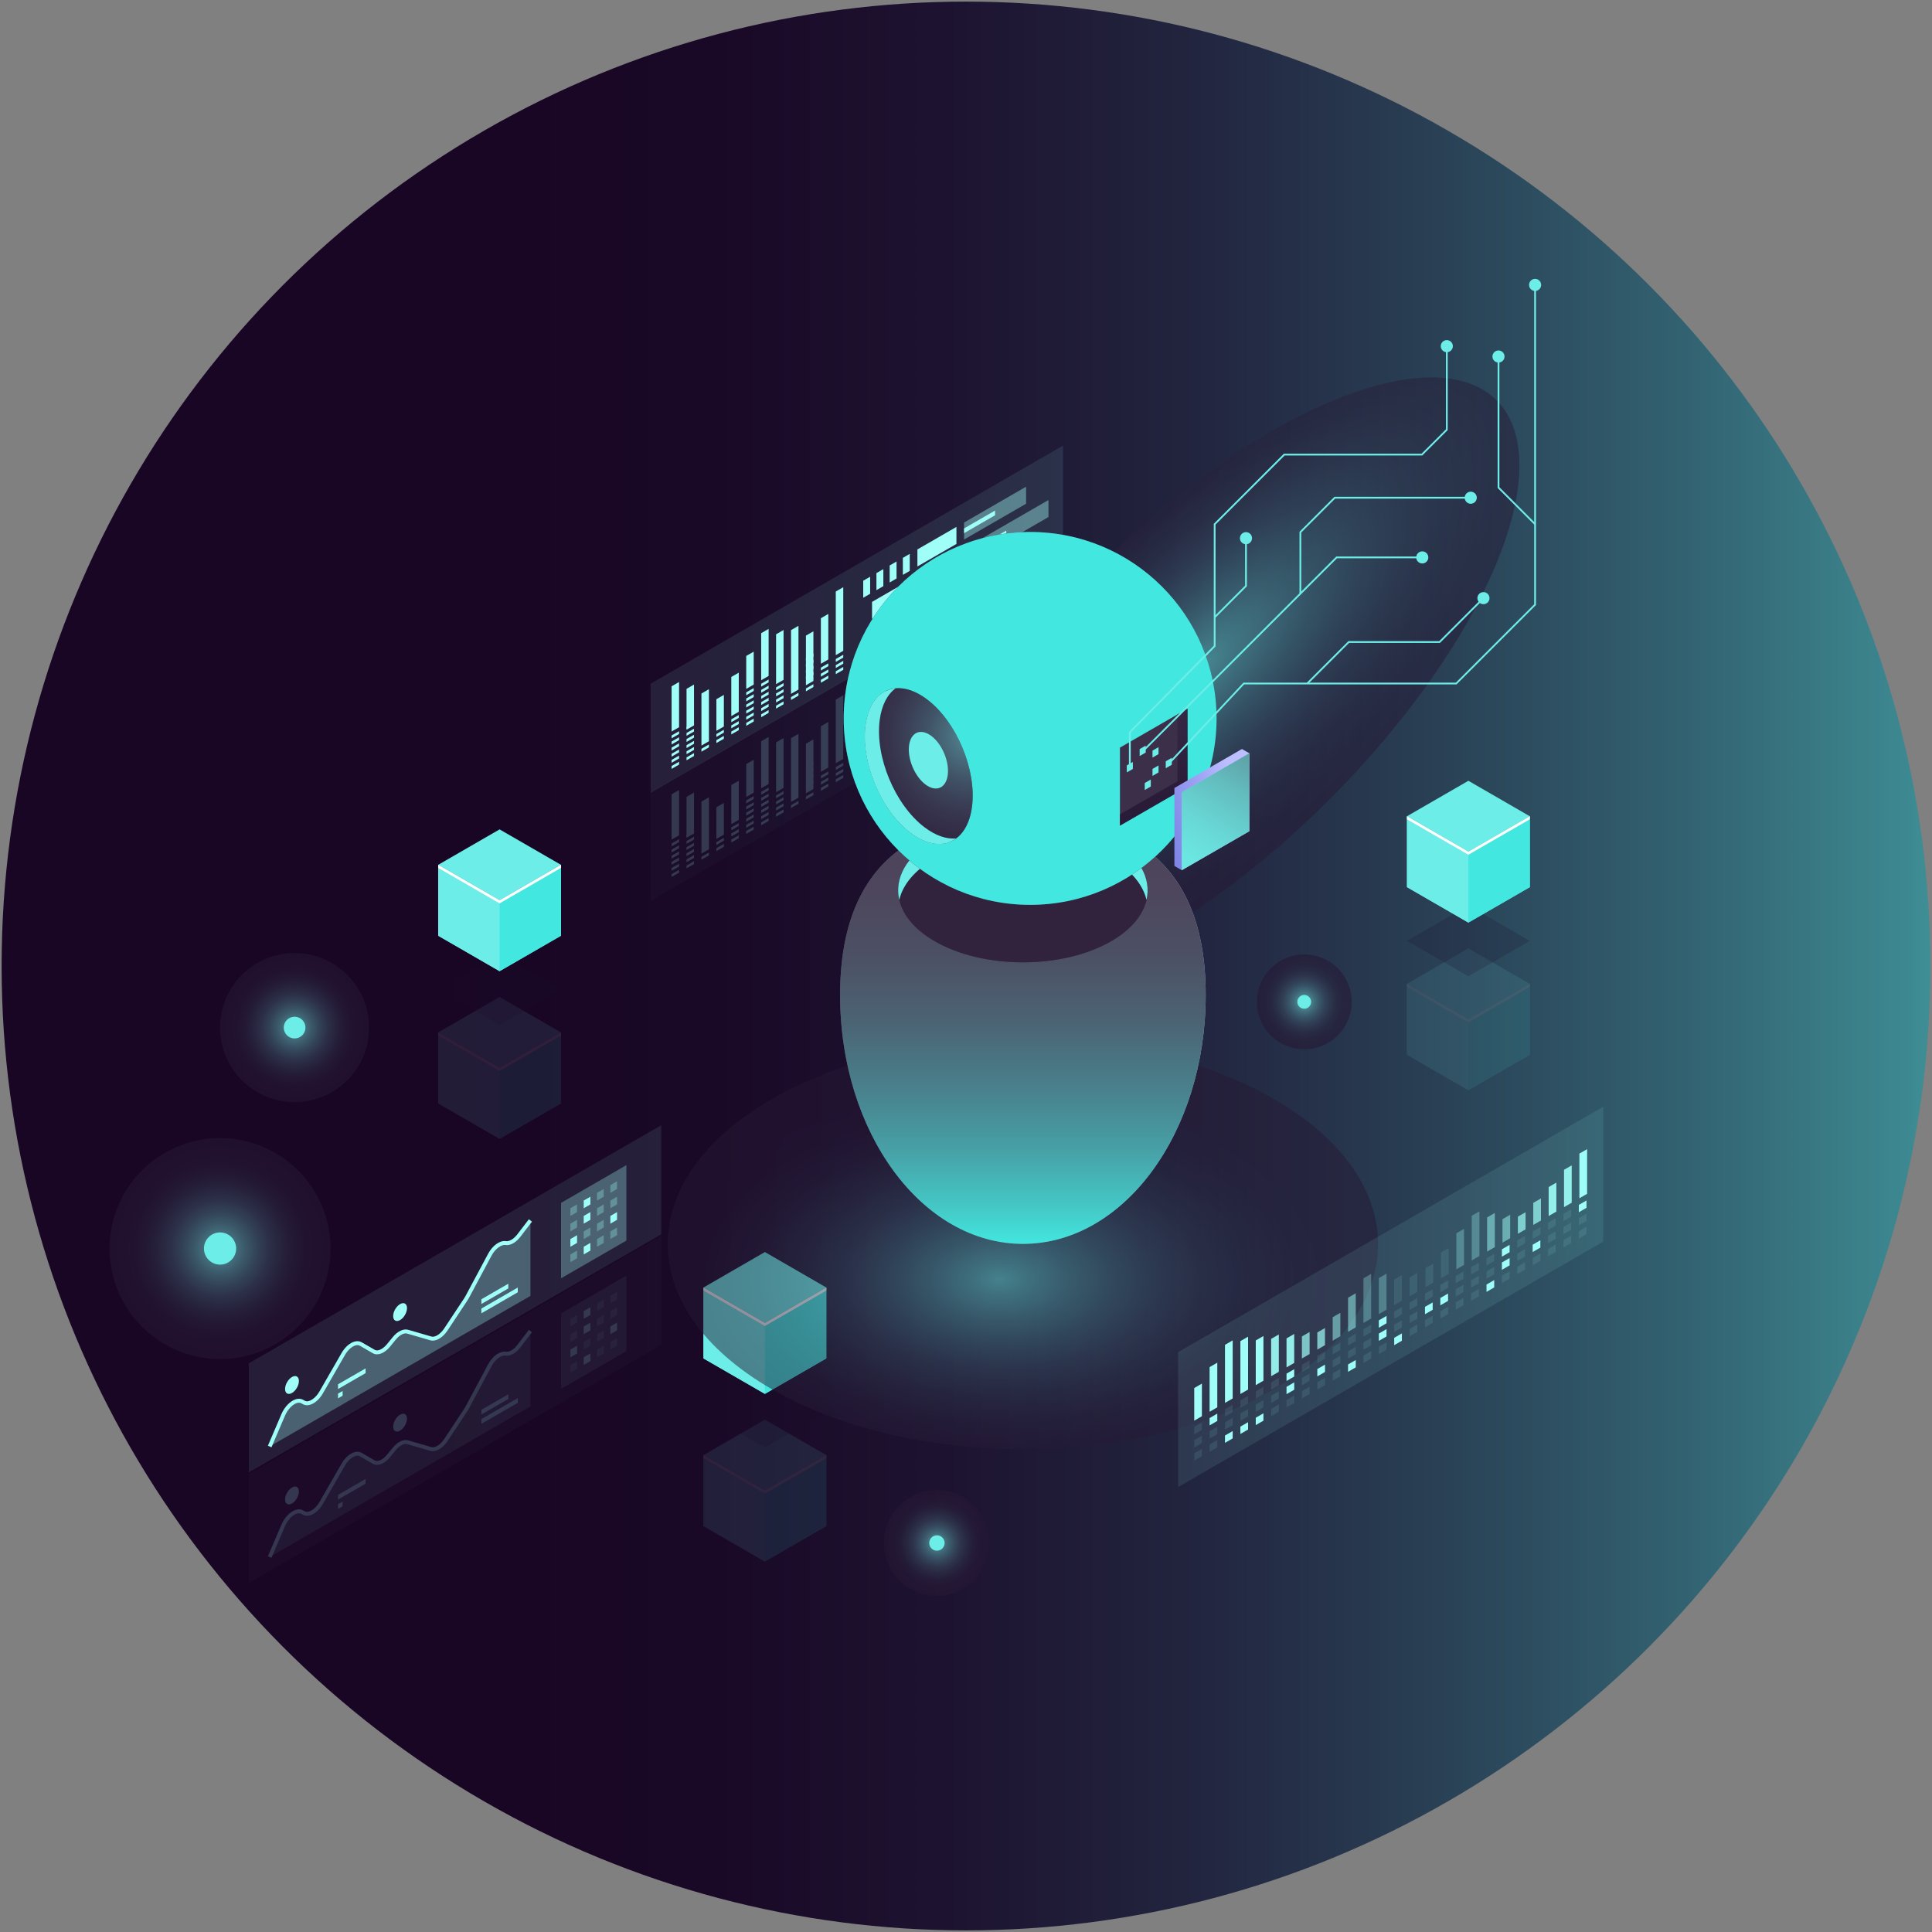 <svg xmlns="http://www.w3.org/2000/svg" xmlns:xlink="http://www.w3.org/1999/xlink" viewBox="0 0 600 600"><rect x="0" y="0" width="600" height="600" fill="#808080" stroke="none"/><defs><radialGradient id="c" data-name="Áåçûìÿííûé ãðàäèåíò 10" cx="-2108.85" cy="3648.11" fx="-2108.85" fy="3648.11" r="90.07" gradientTransform="matrix(.866 .5 -.868 .503 5303.19 -383.27)" gradientUnits="userSpaceOnUse"><stop offset="0" stop-color="#6cede7"/><stop offset=".08" stop-color="#5fc7c7"/><stop offset=".2" stop-color="#5099a0"/><stop offset=".32" stop-color="#42717f"/><stop offset=".44" stop-color="#385064"/><stop offset=".57" stop-color="#2f374e"/><stop offset=".7" stop-color="#29253f"/><stop offset=".84" stop-color="#261a36"/><stop offset="1" stop-color="#251734"/></radialGradient><radialGradient id="d" data-name="Áåçûìÿííûé ãðàäèåíò 10" cx="-14158.35" cy="5201.05" fx="-14158.35" fy="5201.05" r="147.87" gradientTransform="matrix(0 .41 -1 0 5577.8 6010.92)" xlink:href="#c"/><radialGradient id="e" data-name="Áåçûìÿííûé ãðàäèåíò 14" cx="-449.53" cy="649.14" fx="-449.53" fy="649.14" r="125.38" gradientTransform="matrix(.78 0 0 1.06 700.95 -390.12)" gradientUnits="userSpaceOnUse"><stop offset="0" stop-color="#bdbfff"/><stop offset="1" stop-color="#4e435a"/></radialGradient><radialGradient id="g" data-name="Áåçûìÿííûé ãðàäèåíò 10" cx="316.16" cy="297.99" fx="316.16" fy="297.99" r="75.51" xlink:href="#c"/><radialGradient id="h" data-name="Áåçûìÿííûé ãðàäèåíò 14" cx="356.05" cy="214.53" fx="356.05" fy="214.53" r="97.86" xlink:href="#e"/><radialGradient id="j" data-name="Áåçûìÿííûé ãðàäèåíò 18" cx="301.89" cy="228.45" fx="301.89" fy="228.45" r="48.07" gradientUnits="userSpaceOnUse"><stop offset="0" stop-color="#6cede7"/><stop offset=".04" stop-color="#66dcd9"/><stop offset=".16" stop-color="#55a8ad"/><stop offset=".28" stop-color="#467b88"/><stop offset=".41" stop-color="#3a5769"/><stop offset=".53" stop-color="#313b52"/><stop offset=".66" stop-color="#2a2741"/><stop offset=".78" stop-color="#261b37"/><stop offset=".9" stop-color="#251734"/><stop offset=".91" stop-color="#251734"/><stop offset="1" stop-color="#251734"/></radialGradient><radialGradient id="k" data-name="Áåçûìÿííûé ãðàäèåíò 17" cx="354.39" cy="-612.74" fx="354.39" fy="-612.74" r="38.61" gradientTransform="matrix(1 0 0 1.28 0 984.09)" gradientUnits="userSpaceOnUse"><stop offset="0" stop-color="#43374f"/><stop offset=".31" stop-color="#3c2f49"/><stop offset="1" stop-color="#251734"/></radialGradient><radialGradient id="o" data-name="Áåçûìÿííûé ãðàäèåíò 5" cx="405.04" cy="311.13" fx="405.04" fy="311.13" r="14.73" gradientTransform="rotate(22.5 405.04 311.114)" gradientUnits="userSpaceOnUse"><stop offset="0" stop-color="#7bfff5"/><stop offset=".03" stop-color="#74ece5"/><stop offset=".13" stop-color="#61babc"/><stop offset=".23" stop-color="#518f97"/><stop offset=".34" stop-color="#436979"/><stop offset=".45" stop-color="#384b5f"/><stop offset=".57" stop-color="#2f344c"/><stop offset=".69" stop-color="#29233e"/><stop offset=".82" stop-color="#261a36"/><stop offset="1" stop-color="#251734"/></radialGradient><radialGradient id="p" data-name="Áåçûìÿííûé ãðàäèåíò 5" cx="290.97" cy="479.19" fx="290.97" fy="479.19" r="16.44" gradientTransform="rotate(26.45 290.96 479.177)" xlink:href="#o"/><radialGradient id="q" data-name="Áåçûìÿííûé ãðàäèåíò 5" cx="68.34" cy="387.75" fx="68.34" fy="387.75" r="34.31" gradientTransform="rotate(76.83 68.34 387.748)" xlink:href="#o"/><radialGradient id="r" data-name="Áåçûìÿííûé ãðàäèåíò 5" cx="91.49" cy="319.13" fx="91.49" fy="319.13" r="23.15" gradientTransform="rotate(76.64 91.485 319.13)" xlink:href="#o"/><linearGradient id="b" x1=".5" y1="300" x2="599.5" y2="300" gradientUnits="userSpaceOnUse"><stop offset=".21" stop-color="#190524"/><stop offset=".36" stop-color="#190826"/><stop offset=".49" stop-color="#1d1330"/><stop offset=".62" stop-color="#22253f"/><stop offset=".74" stop-color="#293f54"/><stop offset=".87" stop-color="#326170"/><stop offset=".99" stop-color="#3d8991"/><stop offset="1" stop-color="#3f8f96"/></linearGradient><linearGradient id="f" data-name="Áåçûìÿííûé ãðàäèåíò 13" x1="-492.58" y1="733.03" x2="-492.58" y2="607.7" gradientTransform="matrix(.78 0 0 1.06 700.95 -390.12)" gradientUnits="userSpaceOnUse"><stop offset="0" stop-color="#42e8e0"/><stop offset=".09" stop-color="#44c8c6"/><stop offset=".23" stop-color="#479fa5"/><stop offset=".38" stop-color="#497e8a"/><stop offset=".52" stop-color="#4b6474"/><stop offset=".67" stop-color="#4c5165"/><stop offset=".83" stop-color="#4d465c"/><stop offset="1" stop-color="#4e435a"/></linearGradient><linearGradient id="i" data-name="Áåçûìÿííûé ãðàäèåíò 13" x1="311.86" y1="280.45" x2="327.98" y2="165.77" xlink:href="#f"/><linearGradient id="l" data-name="Áåçûìÿííûé ãðàäèåíò 41" x1="384.75" y1="248.87" x2="329.85" y2="265.57" gradientUnits="userSpaceOnUse"><stop offset="0" stop-color="#bcbeff"/><stop offset=".15" stop-color="#a2a6f5"/><stop offset=".39" stop-color="#8188e8"/><stop offset=".61" stop-color="#6a72de"/><stop offset=".82" stop-color="#5b65d8"/><stop offset="1" stop-color="#5761d7"/></linearGradient><linearGradient id="m" data-name="Áåçûìÿííûé ãðàäèåíò 41" x1="375.25" y1="252.36" x2="300.02" y2="261.32" xlink:href="#l"/><linearGradient id="n" data-name="Áåçûìÿííûé ãðàäèåíò 15" x1="363.97" y1="274.48" x2="403.17" y2="209.64" gradientUnits="userSpaceOnUse"><stop offset="0" stop-color="#6cede7"/><stop offset=".12" stop-color="#6be7e2"/><stop offset=".28" stop-color="#68d7d5"/><stop offset=".46" stop-color="#63bdbf"/><stop offset=".65" stop-color="#5d99a1"/><stop offset=".85" stop-color="#556b7b"/><stop offset="1" stop-color="#4e435a"/></linearGradient><style>.u{fill:#6cede7}.v{opacity:.4}.ag,.ah,.ai,.aj,.ak,.al{fill:#9ffff8}.ah,.am{opacity:.1}.an{fill:#fff}.aq{fill:#42e8e0}.ar{fill:#3c2f49}.ai{opacity:.7}.al{opacity:.5}.ay,.az{opacity:.2}.aj{opacity:.9}.az{fill:#1c0d2b}.ak{opacity:.3}</style></defs><g style="isolation:isolate"><g id="a" data-name="Layer_1"><circle cx="300" cy="300" r="299.5" fill="url(#b)"/><g class="am"><path class="u" d="M456.02 316.55l-19.07-11.01v22.02l19.07 11.01 19.08-11.01v-22.02l-19.08 11.01z"/><path class="u" d="M456.02 338.57l-19.07-11.01v-22.02l19.07 11.01v22.02z"/><path class="aq" d="M475.1 327.56l-19.08 11.01v-22.02l19.08-11.01v22.02z"/><path class="u" d="M456.02 316.55l-19.07-11.01 19.07-11.01 19.07 11.01-19.07 11.01z"/><path class="an" d="M456.02 316.55l-19.07-11.01v.95l19.07 11.02 19.07-11.02.01-.95-19.08 11.01z"/></g><path class="az" d="M456.02 303.2l-19.07-11.01 19.07-11.01 19.07 11.01-19.07 11.01z"/><path class="u" d="M456.02 264.5l-19.07-11.01v22.02l19.07 11.01 19.08-11.01v-22.02l-19.08 11.01z"/><path class="u" d="M456.02 286.52l-19.07-11.01v-22.02l19.07 11.01v22.02z"/><path class="aq" d="M475.1 275.51l-19.08 11.01V264.5l19.08-11.01v22.02z"/><path class="u" d="M456.02 264.5l-19.07-11.01 19.07-11.01 19.07 11.01-19.07 11.01z"/><path class="an" d="M456.02 264.5l-19.07-11.01v.95l19.07 11.01 19.07-11.01.01-.95-19.08 11.01z"/><g class="am"><path class="u" d="M155.15 331.64l-19.07-11.01v22.02l19.07 11.01 19.07-11.01v-22.02l-19.07 11.01z"/><path class="u" d="M155.15 353.66l-19.07-11.01v-22.02l19.07 11.01v22.02z"/><path class="aq" d="M174.22 342.65l-19.07 11.01v-22.02l19.07-11.01v22.02z"/><path class="u" d="M155.15 331.64l-19.07-11.01 19.07-11.01 19.07 11.01-19.07 11.01z"/><path class="an" d="M155.15 331.64l-19.07-11.01v.96l19.07 11.01 19.07-11.01v-.96l-19.07 11.01z"/></g><path class="az" d="M155.15 318.29l-19.07-11.01 19.07-11.01 19.07 11.01-19.07 11.01z"/><path class="u" d="M155.15 279.59l-19.07-11.01v22.02l19.07 11.01 19.07-11.01v-22.02l-19.07 11.01z"/><path class="u" d="M155.15 301.61l-19.07-11.01v-22.02l19.07 11.01v22.02z"/><path class="aq" d="M174.22 290.6l-19.07 11.01v-22.02l19.07-11.01v22.02z"/><path class="u" d="M155.15 279.59l-19.07-11.01 19.07-11.01 19.07 11.01-19.07 11.01z"/><path class="an" d="M155.15 279.59l-19.07-11.01v.95l19.07 11.02 19.07-11.02v-.95l-19.07 11.01z"/><g class="am"><path class="u" d="M237.54 462.91l-19.07-11.01v22.02l19.07 11.01 19.08-11.01V451.9l-19.08 11.01z"/><path class="u" d="M237.54 484.93l-19.07-11.01V451.9l19.07 11.01v22.02z"/><path class="aq" d="M256.62 473.92l-19.08 11.01v-22.02l19.08-11.01v22.02z"/><path class="u" d="M237.54 462.91l-19.07-11.01 19.07-11.01 19.08 11.01-19.08 11.01z"/><path class="an" d="M237.54 462.91l-19.07-11.01v.95l19.07 11.01 19.08-11.01v-.95l-19.08 11.01z"/></g><path class="az" d="M237.54 449.56l-19.07-11.01 19.07-11.01 19.08 11.01-19.08 11.01z"/><path class="u" d="M237.54 410.86l-19.07-11.01v22.02l19.07 11.01 19.08-11.01v-22.02l-19.08 11.01z"/><path class="u" d="M237.54 432.88l-19.07-11.01v-22.02l19.07 11.01v22.02z"/><path class="aq" d="M256.62 421.87l-19.08 11.01v-22.02l19.08-11.01v22.02z"/><path class="u" d="M237.54 410.86l-19.07-11.01 19.07-11.02 19.08 11.02-19.08 11.01z"/><path class="an" d="M237.54 410.86l-19.07-11.01v.95l19.07 11.01 19.08-11.01v-.95l-19.08 11.01z"/><g fill="#6cede7"><path d="M322.18 179.6a3.73 3.73 0 107.46 0 3.73 3.73 0 00-7.46 0z" opacity=".4"/><path d="M324.29 179.6c0 .89.73 1.62 1.62 1.62s1.62-.73 1.62-1.62-.73-1.62-1.62-1.62-1.62.73-1.62 1.62z" style="mix-blend-mode:lighten"/></g><path d="M395.67 431.4c-43.08 24.87-112.93 24.87-156.01 0-43.08-24.87-43.08-65.2 0-90.07 43.08-24.87 112.93-24.87 156.01 0 43.08 24.87 43.08 65.2 0 90.07z" style="mix-blend-mode:lighten" opacity=".5" fill="url(#c)"/><path class="ah" d="M330.15 172.25l-128.09 73.96v-33.88l128.09-73.96v33.88z"/><path class="ag" d="M210.89 225.85l-2.32 1.33v-14.04l2.32-1.34v14.05zm0 2.11l-2.32 1.34v-.89l2.32-1.34v.89zm0 1.9l-2.32 1.34v-.9l2.32-1.34v.9zm0 1.9l-2.32 1.34v-.9l2.32-1.34v.9zm0 1.89l-2.32 1.34v-.89l2.32-1.34v.89zm0 1.9l-2.32 1.34V236l2.32-1.34v.89zm0 1.9l-2.32 1.34v-.9l2.32-1.34v.9zm4.64-12.16l-2.32 1.33v-.89l2.32-1.34v.9zm0 1.89l-2.32 1.34v-.89l2.32-1.34v.89zm0 1.9l-2.32 1.34v-.9l2.32-1.33v.89zm0 1.9l-2.32 1.34v-.9l2.32-1.34v.9zm0 1.9l-2.32 1.33v-.89l2.32-1.34v.9zm0 1.89l-2.32 1.34v-.89l2.32-1.34v.89zm9.27-7.25l-2.32 1.34v-.89l2.32-1.34v.89zm0 1.9l-2.32 1.34v-.9l2.32-1.33v.89zm-4.64 2.68l-2.32 1.34v-.9l2.32-1.34v.9zm9.27-9.15l-2.32 1.34v-.9l2.32-1.33v.89zm0 1.9l-2.32 1.34v-.9l2.32-1.34v.9zm0 1.9l-2.32 1.33v-.89l2.32-1.34v.9zm4.64-12.17l-2.32 1.34v-.9l2.32-1.33v.89zm0 1.9l-2.32 1.34v-.9l2.32-1.34v.9zm0 1.9l-2.32 1.33v-.89l2.32-1.34v.9zm0 1.89l-2.32 1.34v-.89l2.32-1.34v.89zm0 1.9l-2.32 1.34v-.9l2.32-1.33v.89zm0 1.9l-2.32 1.34v-.9l2.32-1.34v.9zm4.63-12.16l-2.31 1.33v-.89l2.31-1.34v.9zm0 1.89l-2.31 1.34v-.89l2.31-1.34v.89zm0 1.9l-2.31 1.34v-.9l2.31-1.33v.89zm0 1.9l-2.31 1.34v-.9l2.31-1.34v.9zm0 1.9l-2.31 1.33v-.89l2.31-1.34v.9zm0 1.89l-2.31 1.34v-.89l2.31-1.34v.89zm4.64-8.37l-2.32 1.34v-.89l2.32-1.34v.89zm0 1.9l-2.32 1.34v-.9l2.32-1.33v.89zm0 1.9l-2.32 1.34v-.9l2.32-1.34v.9zm0 1.9l-2.32 1.33v-.89l2.32-1.34v.9zm4.63-2.68l-2.31 1.34v-.9l2.31-1.33v.89zm4.64-12.16l-2.32 1.33v-.89l2.32-1.34v.9zm0 1.89l-2.32 1.34v-.89l2.32-1.34v.89zm0 1.9l-2.32 1.34v-.89l2.32-1.34v.89zm0 1.9l-2.32 1.34v-.9l2.32-1.34v.9zm0 1.9l-2.32 1.34v-.9l2.32-1.34v.9zm0 1.89l-2.32 1.34v-.89l2.32-1.34v.89zm4.63-6.47l-2.31 1.34v-.89l2.31-1.34v.89zm0 1.9l-2.31 1.34v-.9l2.31-1.33v.89zm0 1.9l-2.31 1.34v-.9l2.31-1.34v.9zm4.64-6.47l-2.32 1.34v-.9l2.32-1.34v.9zm0 1.89l-2.32 1.34v-.89l2.32-1.34v.89zm0 1.9l-2.32 1.34v-.89l2.32-1.34v.89z"/><path class="ag" d="M215.53 225.07l-2.32 1.34v-12.48l2.32-1.34v12.48zm4.63 5.13l-2.32 1.34v-16.16l2.32-1.34v16.16zm4.64-4.57l-2.32 1.33v-9.81l2.32-1.34v9.82zm4.63-4.58l-2.32 1.34v-12.15l2.32-1.34v12.15zm4.64-8.45l-2.32 1.34v-10.23l2.32-1.33v10.22zm4.63-2.68l-2.31 1.34v-14.62l2.31-1.33v14.61zm4.64 1.21l-2.32 1.33v-15.47l2.32-1.34v15.48zm4.63 3.01l-2.31 1.34v-19.79l2.31-1.34v19.79zm4.64-3.38l-2.32 1.34v-14.7l2.32-1.34v14.7zm4.63-5.96l-2.31 1.33V192l2.31-1.34v14.14zm4.64-2.68l-2.32 1.34V183.7l2.32-1.34v19.76z"/><g class="v"><path class="ag" d="M318.66 156.44l-19.26 11.12v-5.29l19.26-11.12v5.29zm6.95 4.13l-26.21 15.14v-5.29l26.21-15.13v5.28zm-14.09 16.29l-12.12 7v-5.29l12.12-6.99v5.28z"/></g><path class="ag" d="M277.77 191.06l19.26-11.12v5.29l-19.26 11.12v-5.29zm-6.95-4.14l26.21-15.13v5.28l-26.21 15.14v-5.29zm14.09-16.29l12.12-6.99v5.28l-12.12 7v-5.29zm-4.52 2.62l2.14-1.24v5.29l-2.14 1.23v-5.28zm-4.1 2.37l2.14-1.24v5.28l-2.14 1.24v-5.28zm-4.11 2.36l2.15-1.23v5.28l-2.15 1.24v-5.29zm-4.1 2.37l2.15-1.24v5.29l-2.15 1.24v-5.29zm40.95-20.33l-9.63 5.56v-1.47l9.63-5.56v1.47zm3.48 6.21l-13.11 7.57v-1.47l13.11-7.56v1.46zm-7.32 12.45l-5.79 3.34v-1.47l5.79-3.34v1.47z"/><g class="ay"><path class="ah" d="M330.15 205.81l-128.09 73.96v-33.88l128.09-73.96v33.88z"/><path class="ag" d="M210.89 259.41l-2.32 1.34V246.7l2.32-1.34v14.05zm0 2.11l-2.32 1.34v-.89l2.32-1.34v.89zm0 1.9l-2.32 1.34v-.9l2.32-1.33v.89zm0 1.9l-2.32 1.34v-.9l2.32-1.34v.9zm0 1.9l-2.32 1.33v-.89l2.32-1.34v.9zm0 1.89l-2.32 1.34v-.89l2.32-1.34v.89zm0 1.9l-2.32 1.34v-.9l2.32-1.33v.89zm4.64-12.16l-2.32 1.34v-.9l2.32-1.34v.9zm0 1.9l-2.32 1.33v-.89l2.32-1.34v.9zm0 1.89l-2.32 1.34v-.89l2.32-1.34v.89zm0 1.9l-2.32 1.34v-.9l2.32-1.33v.89zm0 1.9l-2.32 1.34v-.9l2.32-1.34v.9zm0 1.9l-2.32 1.33v-.89l2.32-1.34v.9zm9.27-7.25l-2.32 1.33v-.89l2.32-1.34v.9zm0 1.89l-2.32 1.34v-.89l2.32-1.34v.89zm-4.64 2.68l-2.32 1.34v-.9l2.32-1.34v.9zm9.27-9.15l-2.32 1.34v-.89l2.32-1.34v.89zm0 1.9l-2.32 1.34v-.9l2.32-1.34v.9zm0 1.9l-2.32 1.34v-.9l2.32-1.34v.9zm4.64-12.17l-2.32 1.34v-.89l2.32-1.34v.89zm0 1.9l-2.32 1.34v-.9l2.32-1.33v.89zm0 1.9l-2.32 1.34v-.9l2.32-1.34v.9zm0 1.9l-2.32 1.33v-.89l2.32-1.34v.9zm0 1.89l-2.32 1.34v-.89l2.32-1.34v.89zm0 1.9l-2.32 1.34v-.9l2.32-1.33v.89zm4.63-12.16l-2.31 1.34v-.9l2.31-1.34v.9zm0 1.89l-2.31 1.34v-.89l2.31-1.34v.89zm0 1.9l-2.31 1.34v-.89l2.31-1.34v.89zm0 1.9l-2.31 1.34v-.9l2.31-1.34v.9zm0 1.9l-2.31 1.34v-.9l2.31-1.34v.9zm0 1.89l-2.31 1.34v-.89l2.31-1.34v.89zm4.64-8.36l-2.32 1.33v-.89l2.32-1.34v.9zm0 1.89l-2.32 1.34v-.89l2.32-1.34v.89zm0 1.9l-2.32 1.34v-.9l2.32-1.33v.89zm0 1.9l-2.32 1.34v-.9l2.32-1.34v.9zm4.63-2.68l-2.31 1.34v-.89l2.31-1.34v.89zm4.64-12.16l-2.32 1.34v-.9l2.32-1.34v.9zm0 1.9l-2.32 1.33v-.89l2.32-1.34v.9zm0 1.89l-2.32 1.34v-.89l2.32-1.34v.89zm0 1.9l-2.32 1.34v-.9l2.32-1.33v.89zm0 1.9l-2.32 1.34v-.9l2.32-1.34v.9zm0 1.9l-2.32 1.33v-.89l2.32-1.34v.9zm4.63-6.47l-2.31 1.33v-.89l2.31-1.34v.9zm0 1.89l-2.31 1.34v-.89l2.31-1.34v.89zm0 1.9l-2.31 1.34v-.9l2.31-1.33v.89zm4.64-6.47l-2.32 1.34v-.9l2.32-1.34v.9zm0 1.9l-2.32 1.33v-.89l2.32-1.34v.9zm0 1.89l-2.32 1.34v-.89l2.32-1.34v.89z"/><path class="ag" d="M215.53 258.63l-2.32 1.34v-12.48l2.32-1.34v12.48zm4.63 5.13l-2.32 1.34v-16.16l2.32-1.34v16.16zm4.64-4.57l-2.32 1.34v-9.82l2.32-1.34v9.82zm4.63-4.57l-2.32 1.33V243.8l2.32-1.34v12.16zm4.64-8.46l-2.32 1.34v-10.22l2.32-1.34v10.22zm4.63-2.67l-2.31 1.33v-14.61l2.31-1.34v14.62zm4.64 1.2l-2.32 1.34v-15.48l2.32-1.34v15.48zm4.63 3.02l-2.31 1.33v-19.79l2.31-1.34v19.8zm4.64-3.38l-2.32 1.33v-14.7l2.32-1.33v14.7zm4.63-5.97l-2.31 1.34v-14.14l2.31-1.34v14.14zm4.64-2.68l-2.32 1.34v-19.76l2.32-1.34v19.76z"/><g class="v"><path class="ag" d="M318.66 190l-19.26 11.12v-5.29l19.26-11.12V190zm6.95 4.14l-26.21 15.13v-5.29l26.21-15.13v5.29zm-14.09 16.28l-12.12 7v-5.28l12.12-7v5.28z"/></g><path class="ag" d="M277.77 224.62l19.26-11.12v5.29l-19.26 11.12v-5.29zm-6.95-4.14l26.21-15.13v5.29l-26.21 15.13v-5.29zm14.09-16.28l12.12-7v5.29l-12.12 6.99v-5.28zm-4.52 2.61l2.14-1.24v5.29l-2.14 1.24v-5.29zm-4.1 2.37l2.14-1.24v5.29l-2.14 1.23v-5.28zm-4.11 2.37l2.15-1.24v5.28l-2.15 1.24v-5.28zm-4.1 2.37l2.15-1.24v5.28l-2.15 1.24v-5.28zm40.95-20.34l-9.63 5.56v-1.46l9.63-5.56v1.46zm3.48 6.21l-13.11 7.57v-1.46l13.11-7.57v1.46zm-7.32 12.45l-5.79 3.34v-1.46l5.79-3.35v1.47z"/></g><ellipse cx="376.8" cy="212.28" rx="124.41" ry="50.96" transform="rotate(-45 376.797 212.275)" style="mix-blend-mode:lighten" fill="url(#d)" opacity=".5"/><path d="M374.44 309.02c0 42.68-25.42 77.28-56.77 77.28s-56.77-34.6-56.77-77.28 25.42-55.47 56.77-55.47 56.77 12.79 56.77 55.47z" fill="url(#e)"/><path d="M374.44 309.02c0 42.68-25.42 77.28-56.77 77.28s-56.77-34.6-56.77-77.28 25.42-55.47 56.77-55.47 56.77 12.79 56.77 55.47z" fill="url(#f)"/><path class="ar" d="M345.07 292.32c-15.13 8.74-39.66 8.73-54.79 0-15.13-8.74-15.13-22.9 0-31.63 15.13-8.74 39.66-8.74 54.79 0 15.13 8.74 15.13 22.9 0 31.63z"/><path d="M345.07 292.32c-15.13 8.74-39.66 8.73-54.79 0-15.13-8.74-15.13-22.9 0-31.63 15.13-8.74 39.66-8.74 54.79 0 15.13 8.74 15.13 22.9 0 31.63z" style="mix-blend-mode:lighten" fill="url(#g)" opacity=".5"/><path class="u" d="M290.27 266.64c15.13-8.74 39.66-8.74 54.79 0 6.25 3.61 9.91 8.14 11 12.84 1.54-6.67-2.12-13.67-11-18.8-15.13-8.74-39.66-8.74-54.79 0-8.88 5.13-12.54 12.12-11 18.8 1.09-4.7 4.75-9.23 11-12.84z"/><path d="M300.77 193.86c0 10.42-7.32 23.09-16.34 28.3-9.02 5.21-16.34.99-16.34-9.43s7.32-23.09 16.34-28.3c9.03-5.21 16.34-.99 16.34 9.43z" fill="#bcbeff"/><circle cx="319.92" cy="223.11" r="57.9" fill="url(#h)"/><circle cx="319.92" cy="223.11" r="57.9" fill="url(#i)"/><path class="ar" d="M301.86 250.53c-1.48 11.39-10.07 14.96-19.19 7.99-9.12-6.97-15.32-21.86-13.84-33.24 1.48-11.39 10.07-14.96 19.19-7.99 9.12 6.97 15.32 21.86 13.84 33.24z"/><path d="M301.86 250.53c-1.48 11.39-10.07 14.96-19.19 7.99-9.12-6.97-15.32-21.86-13.84-33.24 1.48-11.39 10.07-14.96 19.19-7.99 9.12 6.97 15.32 21.86 13.84 33.24z" style="mix-blend-mode:lighten" fill="url(#j)" opacity=".5"/><path class="u" d="M294.33 240.68c-.54 4.14-3.66 5.44-6.98 2.9s-5.57-7.94-5.03-12.08 3.66-5.44 6.98-2.9c3.31 2.53 5.57 7.94 5.03 12.08z"/><path class="u" d="M287.04 256.86c-9.12-6.97-15.32-21.86-13.84-33.24.6-4.64 2.39-7.98 4.91-9.84-4.77.45-8.38 4.49-9.29 11.5-1.48 11.39 4.72 26.27 13.84 33.24 5.4 4.13 10.62 4.56 14.28 1.86-2.97.28-6.4-.84-9.9-3.52z"/><path class="u" d="M283.45 258.15c-9.12-6.97-15.32-21.86-13.84-33.24.68-5.27 2.9-8.86 5.98-10.51-3.49 1.44-6.02 5.18-6.76 10.88-1.48 11.39 4.72 26.27 13.84 33.24 4.9 3.74 9.64 4.44 13.21 2.52-3.47 1.43-7.88.58-12.43-2.89z"/><path class="ar" d="M368.79 244.29l-20.98 12.11v-24.22l20.98-12.11v24.22z"/><path fill="url(#k)" opacity=".8" d="M365.67 221.87v20.73l-17.86 10.31v3.49l20.98-12.11v-24.22l-3.12 1.8z"/><path class="u" d="M351.82 238.8l-1.88 1.08v-2.17l1.88-1.08v2.17zm3.99-5.08l-1.88 1.08v-2.17l1.88-1.08v2.17zm3.98.48l-1.87 1.08v-2.17l1.87-1.08v2.17zm0 5.68l-1.87 1.09v-2.17l1.87-1.09v2.17zm-2.4 4.38l-1.88 1.08v-2.17l1.88-1.08v2.17zm6.52-6.75l-1.88 1.08v-2.17l1.88-1.08v2.17z"/><path fill="url(#l)" d="M385.69 237.91l2.3-3.98-2.3-1.32-20.97 12.11v24.21l2.29 1.32 2.3-3.97 16.38-9.46v-18.91z"/><path fill="url(#m)" d="M387.99 258.14l-20.98 12.11v-24.21l20.98-12.11v24.21z"/><path style="mix-blend-mode:lighten" fill="url(#n)" d="M387.99 258.14l-20.98 12.11v-24.21l20.98-12.11v24.21z"/><path class="u" d="M363.36 237.16l-.4-.38L386.14 212h65.98l24.34-24.34V88.48h.55v99.41l-.08.08-24.58 24.58h-65.97l-23.02 24.61z"/><path class="u" d="M476.54 162.99l-11.44-11.45v-40.82h.55v40.59l11.28 11.28-.39.4zm-70.37 49.49l-.4-.4 12.98-12.97h28.21l13.54-13.54.39.39-13.7 13.7h-28.21l-12.81 12.82z"/><path class="u" d="M460.7 187.64c-1.04 0-1.88-.84-1.88-1.88s.84-1.88 1.88-1.88 1.88.84 1.88 1.88-.84 1.88-1.88 1.88z"/><circle class="u" cx="441.7" cy="173.11" r="1.88"/><circle class="u" cx="456.75" cy="154.57" r="1.88"/><path class="u" d="M449.32 109.38c-1.04 0-1.88-.84-1.88-1.88s.84-1.88 1.88-1.88 1.88.84 1.88 1.88-.84 1.88-1.88 1.88z"/><circle class="u" cx="465.37" cy="110.72" r="1.88"/><circle class="u" cx="476.74" cy="88.48" r="1.88"/><circle class="u" cx="386.95" cy="167.14" r="1.88"/><path class="u" d="M351.16 238.26h-.56v-10.98l.08-.08 26.27-26.67v-37.85l.08-.09 21.69-21.69h42.76l7.57-7.57V107.5h.55v26.06l-.08.08-7.81 7.81h-42.75l-21.46 21.46v37.84l-.08.09-26.26 26.67v10.75z"/><path class="u" d="M377.42 191.9l-.39-.4 9.64-9.64v-14.72h.56v14.95l-.08.08-9.73 9.73zm-22.36 41.64l-.39-.4 60.32-60.31h26.28v.55h-26.05l-60.16 60.16z"/><path class="u" d="M404.12 184.36h-.55v-19.21l.08-.08 10.77-10.78h42.33v.56h-42.1l-10.53 10.53v18.98z"/><circle cx="405.04" cy="311.13" r="14.73" transform="rotate(-22.5 405.053 311.126)" style="mix-blend-mode:lighten" fill="url(#o)" opacity=".6"/><path class="u" d="M407.18 311.13c0 1.18-.96 2.14-2.14 2.14s-2.14-.96-2.14-2.14.96-2.14 2.14-2.14 2.14.96 2.14 2.14z"/><circle cx="290.97" cy="479.19" r="16.44" transform="rotate(-26.45 290.965 479.185)" style="mix-blend-mode:lighten" fill="url(#p)" opacity=".6"/><circle class="u" cx="290.97" cy="479.19" r="2.39"/><circle cx="68.34" cy="387.75" r="34.31" transform="rotate(-76.83 68.343 387.75)" style="mix-blend-mode:lighten" fill="url(#q)" opacity=".6"/><path class="u" d="M73.34 387.74c0 2.76-2.24 5-5 5s-5-2.24-5-5 2.24-5 5-5 5 2.24 5 5z"/><circle cx="91.49" cy="319.13" r="23.15" transform="rotate(-76.64 91.485 319.132)" style="mix-blend-mode:lighten" opacity=".6" fill="url(#r)"/><path class="u" d="M94.86 319.13c0 1.86-1.51 3.37-3.37 3.37s-3.37-1.51-3.37-3.37 1.51-3.37 3.37-3.37 3.37 1.51 3.37 3.37z"/><path class="ah" d="M497.9 385.59l-132.03 76.23v-41.89L497.9 343.7v41.89z"/><path class="ag" d="M373.26 439.82l-2.38 1.38v-10.13l2.38-1.38v10.13zm4.78-2.76l-2.39 1.38v-13.87l2.39-1.38v13.87zm4.78-2.76l-2.39 1.38v-18.03l2.39-1.38v18.03zm4.78-2.76l-2.39 1.38V416.5l2.39-1.38v16.42zm4.77-2.76l-2.38 1.38v-13.87l2.38-1.38v13.87z"/><path class="aj" d="M397.15 426.03l-2.39 1.37v-11.6l2.39-1.38v11.61zm4.78-2.76l-2.39 1.38v-9l2.39-1.38v9z"/><path class="ai" d="M406.71 420.51l-2.39 1.38v-6.85l2.39-1.38v6.85zm4.78-2.76l-2.39 1.38v-5.33l2.39-1.38v5.33z"/><path class="al" d="M416.26 414.99l-2.39 1.38v-7.3l2.39-1.37v7.29zm4.78-2.76l-2.39 1.38v-10.6l2.39-1.38v10.6z"/><path class="ak" d="M425.82 409.48l-2.39 1.37v-13.86l2.39-1.38v13.87zm4.78-2.76l-2.39 1.38v-11.19l2.39-1.38v11.19z"/><path class="ah" d="M435.37 403.96l-2.39 1.38v-7.97l2.39-1.38v7.97zm4.78-2.76l-2.39 1.38v-5.89l2.39-1.38v5.89z"/><path class="ag" d="M490.5 358.26l2.39-1.38v13.87l-2.39 1.38v-13.87z"/><path class="aj" d="M485.72 363.29l2.39-1.38v11.6l-2.39 1.38v-11.6zm-4.77 5.36l2.39-1.38v9l-2.39 1.38v-9z"/><path class="ai" d="M476.17 373.56l2.39-1.38v6.85l-2.39 1.38v-6.85zm-4.78 4.27l2.39-1.37v5.32l-2.39 1.38v-5.33z"/><path class="al" d="M466.61 378.63l2.39-1.38v7.29l-2.39 1.38v-7.29zm-4.77-.55l2.39-1.38v10.6l-2.39 1.38v-10.6z"/><path class="ak" d="M457.06 377.57l2.39-1.38v13.87l-2.39 1.38v-13.87zm-4.78 5.44l2.39-1.38v11.19l-2.39 1.38v-11.19z"/><path class="ah" d="M447.5 388.99l2.39-1.38v7.97l-2.39 1.38v-7.97zm-4.77 4.84l2.38-1.38v5.88l-2.38 1.38v-5.88z"/><rect class="ag" x="399.36" y="423.96" width="2.76" transform="rotate(-30 400.74 423.958)"/><g class="am"><path class="ag" d="M373.26 444.05l-2.38 1.38v-2.28l2.38-1.38v2.28zm9.56-5.52l-2.39 1.38v-2.28l2.39-1.38v2.28zm4.78-2.76l-2.39 1.38v-2.28l2.39-1.38v2.28zm4.77-2.76l-2.38 1.38v-2.28l2.38-1.38v2.28zm4.78-2.76l-2.39 1.38v-2.28l2.39-1.38v2.28zm9.56-5.51l-2.39 1.38v-2.28l2.39-1.38v2.28zm4.78-2.76l-2.39 1.38v-2.28l2.39-1.38v2.28zm4.77-2.76l-2.39 1.38v-2.28l2.39-1.38v2.28zm4.78-2.76l-2.39 1.38v-2.28l2.39-1.38v2.28zm4.78-2.76l-2.39 1.38v-2.28l2.39-1.38v2.28zm9.55-5.51l-2.39 1.38v-2.28l2.39-1.38v2.28zm4.78-2.76l-2.39 1.38v-2.28l2.39-1.38v2.28zm4.78-2.76l-2.39 1.38v-2.28l2.39-1.38v2.28zm4.78-2.76l-2.39 1.38v-2.28l2.39-1.38v2.28zm4.77-2.76l-2.39 1.38v-2.28l2.39-1.38v2.28zm4.78-2.75l-2.39 1.38v-2.29l2.39-1.37v2.28zm4.78-2.76l-2.39 1.38v-2.28l2.39-1.38v2.28zm9.55-5.52l-2.38 1.38v-2.28l2.38-1.38v2.28zm4.78-2.76l-2.39 1.38v-2.28l2.39-1.38v2.28zm4.78-2.76l-2.39 1.38v-2.28l2.39-1.38v2.28zm4.78-2.75l-2.39 1.38v-2.29l2.39-1.37v2.28zm-114.67 70.29l-2.38 1.38v-2.28l2.38-1.38v2.28zm4.78-2.76l-2.39 1.38v-2.28l2.39-1.38v2.28zm4.78-2.76l-2.39 1.38v-2.28l2.39-1.38v2.28zm4.78-2.76l-2.39 1.38v-2.28l2.39-1.38v2.28zm4.77-2.76l-2.38 1.38v-2.28l2.38-1.38v2.28zm4.78-2.75l-2.39 1.37v-2.28l2.39-1.37v2.28zm9.56-5.52l-2.39 1.38v-2.28l2.39-1.38v2.28zm9.55-5.52l-2.39 1.38v-2.28l2.39-1.38v2.28zm4.78-2.76l-2.39 1.38v-2.28l2.39-1.38v2.28zm4.78-2.75l-2.39 1.37v-2.28l2.39-1.37v2.28zm9.55-5.52l-2.39 1.38v-2.28l2.39-1.38v2.28zm4.78-2.76l-2.39 1.38v-2.28l2.39-1.38v2.28zm14.33-8.27l-2.39 1.37v-2.28l2.39-1.37v2.28zm4.78-2.76l-2.39 1.38v-2.28l2.39-1.38v2.28zm4.78-2.76l-2.39 1.38v-2.28l2.39-1.38v2.28zm9.55-5.52l-2.38 1.38v-2.28l2.38-1.38v2.28zm9.56-5.51l-2.39 1.37v-2.28l2.39-1.37v2.28zm4.78-2.76l-2.39 1.38v-2.28l2.39-1.38v2.28zm4.77-2.76l-2.38 1.38v-2.28l2.38-1.38v2.28zm-119.44 73.05l-2.38 1.38v-2.28l2.38-1.38v2.28zm4.78-2.76l-2.39 1.38v-2.28l2.39-1.38v2.28zm19.11-11.03l-2.39 1.38v-2.28l2.39-1.38v2.28zm4.78-2.76l-2.39 1.38v-2.28l2.39-1.38v2.28zm4.78-2.76l-2.39 1.38v-2.28l2.39-1.38v2.28zm4.78-2.76l-2.39 1.38v-2.28l2.39-1.38v2.28zm4.77-2.76l-2.39 1.38v-2.28l2.39-1.38v2.28zm9.56-5.51l-2.39 1.38v-2.28l2.39-1.38v2.28zm4.78-2.76l-2.39 1.38v-2.28l2.39-1.38v2.28zm9.55-5.52l-2.39 1.38v-2.28l2.39-1.38v2.28zm4.78-2.76l-2.39 1.38v-2.28l2.39-1.38v2.28zm4.78-2.76l-2.39 1.38v-2.28l2.39-1.38v2.28zm4.77-2.75l-2.39 1.38v-2.28l2.39-1.38v2.28zm4.78-2.76l-2.39 1.38v-2.28l2.39-1.38v2.28zm9.56-5.52l-2.39 1.38v-2.28l2.39-1.38v2.28zm4.77-2.76l-2.38 1.38v-2.28l2.38-1.38v2.28zm4.78-2.76l-2.39 1.38v-2.28l2.39-1.38v2.28zm4.78-2.75l-2.39 1.38v-2.28l2.39-1.38v2.28zm4.78-2.76l-2.39 1.38v-2.28l2.39-1.38v2.28zm4.77-2.76l-2.38 1.38v-2.28l2.38-1.38v2.28z"/></g><path class="ag" d="M378.04 441.29l-2.39 1.38v-2.28l2.39-1.38v2.28zm23.89-13.79l-2.39 1.38v-2.28l2.39-1.38v2.28zm28.67-16.55l-2.39 1.38v-2.28l2.39-1.38v2.28zm38.22-22.07l-2.39 1.38v-2.28l2.39-1.38v2.28zm23.88-13.79l-2.38 1.38v-2.28l2.38-1.38v2.28zm-90.77 56.5l-2.39 1.38v-2.28l2.39-1.38v2.28zm9.56-5.52l-2.39 1.38v-2.28l2.39-1.38v2.28zm19.11-11.03l-2.39 1.38v-2.28l2.39-1.38v2.28zm14.33-8.28l-2.39 1.38v-2.28l2.39-1.38v2.28zm4.78-2.76l-2.39 1.38v-2.28l2.39-1.38V404zm19.11-11.03l-2.39 1.38v-2.28l2.39-1.38v2.28zm9.55-5.52l-2.39 1.38v-2.28l2.39-1.38v2.28zm-95.55 59.26l-2.39 1.38v-2.28l2.39-1.38v2.28zm4.78-2.76l-2.39 1.38v-2.28l2.39-1.38v2.28zm4.77-2.75l-2.38 1.37v-2.28l2.38-1.38v2.29zm28.67-16.55l-2.39 1.37v-2.28l2.39-1.38v2.29zm14.33-8.28l-2.39 1.38v-2.28l2.39-1.38v2.28zm28.67-16.55l-2.39 1.38v-2.28l2.39-1.38v2.28z"/><path class="ah" d="M205.37 383.32l-128.1 73.96V423.4l128.1-73.96v33.88z"/><path class="ak" d="M83.76 449.23l4.22-9.87c1.32-3.08 4.14-5.06 5.85-4.11l.56.31c1.5.82 3.89-.58 5.37-3.14l6.85-11.91c1.49-2.59 3.91-3.99 5.4-3.13l4.09 2.36c1.21.7 3.07-.08 4.56-1.9l1.8-2.2c1.32-1.61 2.94-2.42 4.15-2.07l7.2 2.09c1.4.41 3.33-.75 4.69-2.8l6.18-9.33c.16-.24.31-.5.45-.76l7.01-13.12c1.25-2.34 3.34-3.87 4.92-3.6 1.25.21 2.85-.71 4.11-2.35l3.57-4.68v23.43l-80.99 46.76z"/><path class="ag" d="M84.32 449.47l-1.12-.48 4.22-9.87c.93-2.16 2.62-3.93 4.31-4.52.88-.31 1.71-.27 2.39.11l.56.31c1.18.65 3.26-.68 4.55-2.92l6.85-11.91c1.05-1.83 2.57-3.16 4.06-3.56.8-.21 1.55-.14 2.17.22l4.09 2.36c.92.53 2.51-.21 3.78-1.76l1.8-2.2c1.49-1.83 3.33-2.69 4.79-2.27l7.2 2.09c1.14.33 2.82-.75 4.01-2.55l6.18-9.33c.15-.23.29-.47.42-.71l7.01-13.11c1.38-2.58 3.68-4.23 5.55-3.92 1.02.15 2.43-.68 3.53-2.12l3.58-4.68.96.74-3.58 4.68c-1.41 1.84-3.21 2.84-4.69 2.58-1.29-.19-3.18 1.23-4.28 3.29l-7.01 13.12c-.15.28-.31.54-.48.8l-6.18 9.33c-1.53 2.31-3.68 3.53-5.36 3.05l-7.2-2.09c-.96-.28-2.37.47-3.51 1.87l-1.8 2.2c-1.7 2.08-3.84 2.9-5.33 2.04l-4.09-2.36c-.33-.19-.76-.22-1.25-.09-1.17.32-2.44 1.46-3.32 3l-6.85 11.91c-1.66 2.89-4.38 4.37-6.19 3.37l-.56-.31c-.47-.26-1.03-.16-1.41-.03-1.36.47-2.81 2.02-3.59 3.85l-4.22 9.87z"/><path class="ag" d="M126.4 406.24c0 1.37-.96 3.04-2.15 3.72-1.19.69-2.15.13-2.15-1.24s.96-3.04 2.15-3.72c1.19-.69 2.15-.13 2.15 1.24zm-33.57 22.64c0 1.37-.96 3.04-2.15 3.72-1.19.69-2.15.13-2.15-1.24s.96-3.04 2.15-3.72c1.19-.69 2.15-.13 2.15 1.24zm65.03-28.74l-8.36 4.83v-1.47l8.36-4.83v1.47zm2.94 1.19l-11.3 6.53v-1.47l11.3-6.53v1.47zm-47.26 25.11l-8.56 4.94v-1.47l8.56-4.94v1.47zm-7.14 7.01l-1.42.82v-1.46l1.42-.82v1.46z"/><path class="ak" d="M194.53 361.84l-20.29 11.72v23.43l20.29-11.71v-23.44z"/><path class="ak" d="M179.21 374.04l-2.07 1.19v2.39l2.07-1.19v-2.39z"/><path class="ag" d="M183.35 371.65l-2.07 1.19v2.39l2.07-1.19v-2.39z"/><path class="ak" d="M187.49 369.26l-2.07 1.19v2.39l2.07-1.19v-2.39zm4.14-2.39l-2.07 1.19v2.39l2.07-1.19v-2.39zm-12.42 11.95l-2.07 1.2v2.39l2.07-1.2v-2.39z"/><path class="ag" d="M183.35 376.43l-2.07 1.19v2.4l2.07-1.2v-2.39z"/><path class="ak" d="M187.49 374.04l-2.07 1.19v2.39l2.07-1.19v-2.39zm4.14-2.39l-2.07 1.19v2.39l2.07-1.19v-2.39z"/><path class="ag" d="M179.21 383.6l-2.07 1.2v2.39l2.07-1.2v-2.39z"/><path class="ak" d="M183.35 381.21l-2.07 1.2v2.39l2.07-1.2v-2.39zm4.14-2.39l-2.07 1.2v2.39l2.07-1.2v-2.39z"/><path class="ag" d="M191.63 376.43l-2.07 1.19v2.4l2.07-1.2v-2.39z"/><path class="ak" d="M179.21 388.38l-2.07 1.2v2.39l2.07-1.19v-2.4z"/><path class="ag" d="M183.35 385.99l-2.07 1.2v2.39l2.07-1.2v-2.39z"/><path class="ak" d="M187.49 383.6l-2.07 1.2v2.39l2.07-1.2v-2.39zm4.14-2.39l-2.07 1.2v2.39l2.07-1.2v-2.39z"/><g class="ay"><path class="ah" d="M205.37 417.65L77.27 491.6v-33.87l128.1-73.96v33.88z"/><path class="ak" d="M83.76 483.56l4.22-9.87c1.32-3.08 4.14-5.06 5.85-4.11l.56.31c1.5.82 3.89-.58 5.37-3.14l6.85-11.91c1.49-2.59 3.91-3.99 5.4-3.13l4.09 2.36c1.21.7 3.07-.08 4.56-1.9l1.8-2.2c1.32-1.61 2.94-2.42 4.15-2.07l7.2 2.09c1.4.41 3.33-.75 4.69-2.8l6.18-9.33c.16-.24.31-.5.45-.76l7.01-13.12c1.25-2.34 3.34-3.87 4.92-3.6 1.25.21 2.85-.71 4.11-2.35l3.57-4.68v23.43l-80.99 46.76z"/><path class="ag" d="M84.32 483.8l-1.12-.48 4.22-9.87c.93-2.16 2.62-3.93 4.31-4.52.88-.3 1.71-.26 2.39.11l.56.31c1.18.65 3.27-.68 4.55-2.91l6.85-11.91c1.05-1.83 2.57-3.16 4.06-3.56.8-.21 1.55-.14 2.17.22l4.09 2.36c.92.53 2.51-.21 3.78-1.76l1.8-2.2c1.49-1.83 3.32-2.69 4.79-2.27l7.2 2.09c1.12.33 2.82-.74 4.01-2.55l6.18-9.33c.15-.23.29-.47.42-.71l7.01-13.12c1.38-2.58 3.68-4.23 5.55-3.91 1.02.16 2.43-.68 3.53-2.12l3.58-4.68.96.74-3.58 4.68c-1.41 1.85-3.21 2.84-4.69 2.58-1.29-.2-3.18 1.23-4.28 3.29l-7.01 13.12c-.15.28-.31.54-.48.8l-6.18 9.33c-1.53 2.31-3.68 3.53-5.36 3.04l-7.2-2.09c-.95-.28-2.37.47-3.51 1.87l-1.8 2.2c-1.7 2.08-3.84 2.89-5.33 2.04l-4.09-2.36c-.33-.19-.76-.22-1.25-.09-1.17.32-2.44 1.46-3.32 3l-6.85 11.91c-1.66 2.89-4.38 4.37-6.19 3.37l-.56-.31c-.48-.26-1.03-.16-1.42-.03-1.36.47-2.81 2.02-3.59 3.85l-4.22 9.87z"/><path class="ag" d="M126.4 440.57c0 1.37-.96 3.04-2.15 3.72-1.19.69-2.15.13-2.15-1.24s.96-3.04 2.15-3.72c1.19-.69 2.15-.13 2.15 1.24zM92.83 463.2c0 1.37-.96 3.04-2.15 3.72-1.19.69-2.15.13-2.15-1.24s.96-3.04 2.15-3.72c1.19-.69 2.15-.13 2.15 1.24zm65.03-28.73l-8.36 4.82v-1.46l8.36-4.83v1.47zm2.94 1.19l-11.3 6.53v-1.47l11.3-6.53v1.47zm-47.26 25.1l-8.56 4.95v-1.47l8.56-4.94v1.46zm-7.14 7.02l-1.42.82v-1.47l1.42-.82v1.47z"/><path class="ak" d="M194.53 396.17l-20.29 11.72v23.43l20.29-11.72v-23.43z"/><path class="ak" d="M179.21 408.36l-2.07 1.2v2.39l2.07-1.19v-2.4z"/><path class="ag" d="M183.35 405.97l-2.07 1.2v2.39l2.07-1.2v-2.39z"/><path class="ak" d="M187.49 403.58l-2.07 1.2v2.39l2.07-1.2v-2.39zm4.14-2.39l-2.07 1.2v2.39l2.07-1.2v-2.39zm-12.42 11.96l-2.07 1.19v2.39l2.07-1.19v-2.39z"/><path class="ag" d="M183.35 410.76l-2.07 1.19v2.39l2.07-1.19v-2.39z"/><path class="ak" d="M187.49 408.36l-2.07 1.2v2.39l2.07-1.19v-2.4zm4.14-2.39l-2.07 1.2v2.39l2.07-1.2v-2.39z"/><path class="ag" d="M179.21 417.93l-2.07 1.19v2.39l2.07-1.19v-2.39z"/><path class="ak" d="M183.35 415.54l-2.07 1.19v2.39l2.07-1.19v-2.39zm4.14-2.39l-2.07 1.19v2.39l2.07-1.19v-2.39z"/><path class="ag" d="M191.63 410.75l-2.07 1.2v2.39l2.07-1.19v-2.4z"/><path class="ak" d="M179.21 422.71l-2.07 1.2v2.39l2.07-1.2v-2.39z"/><path class="ag" d="M183.35 420.32l-2.07 1.19v2.4l2.07-1.2v-2.39z"/><path class="ak" d="M187.49 417.93l-2.07 1.19v2.39l2.07-1.19v-2.39zm4.14-2.39l-2.07 1.19v2.39l2.07-1.19v-2.39z"/></g></g></g></svg>
